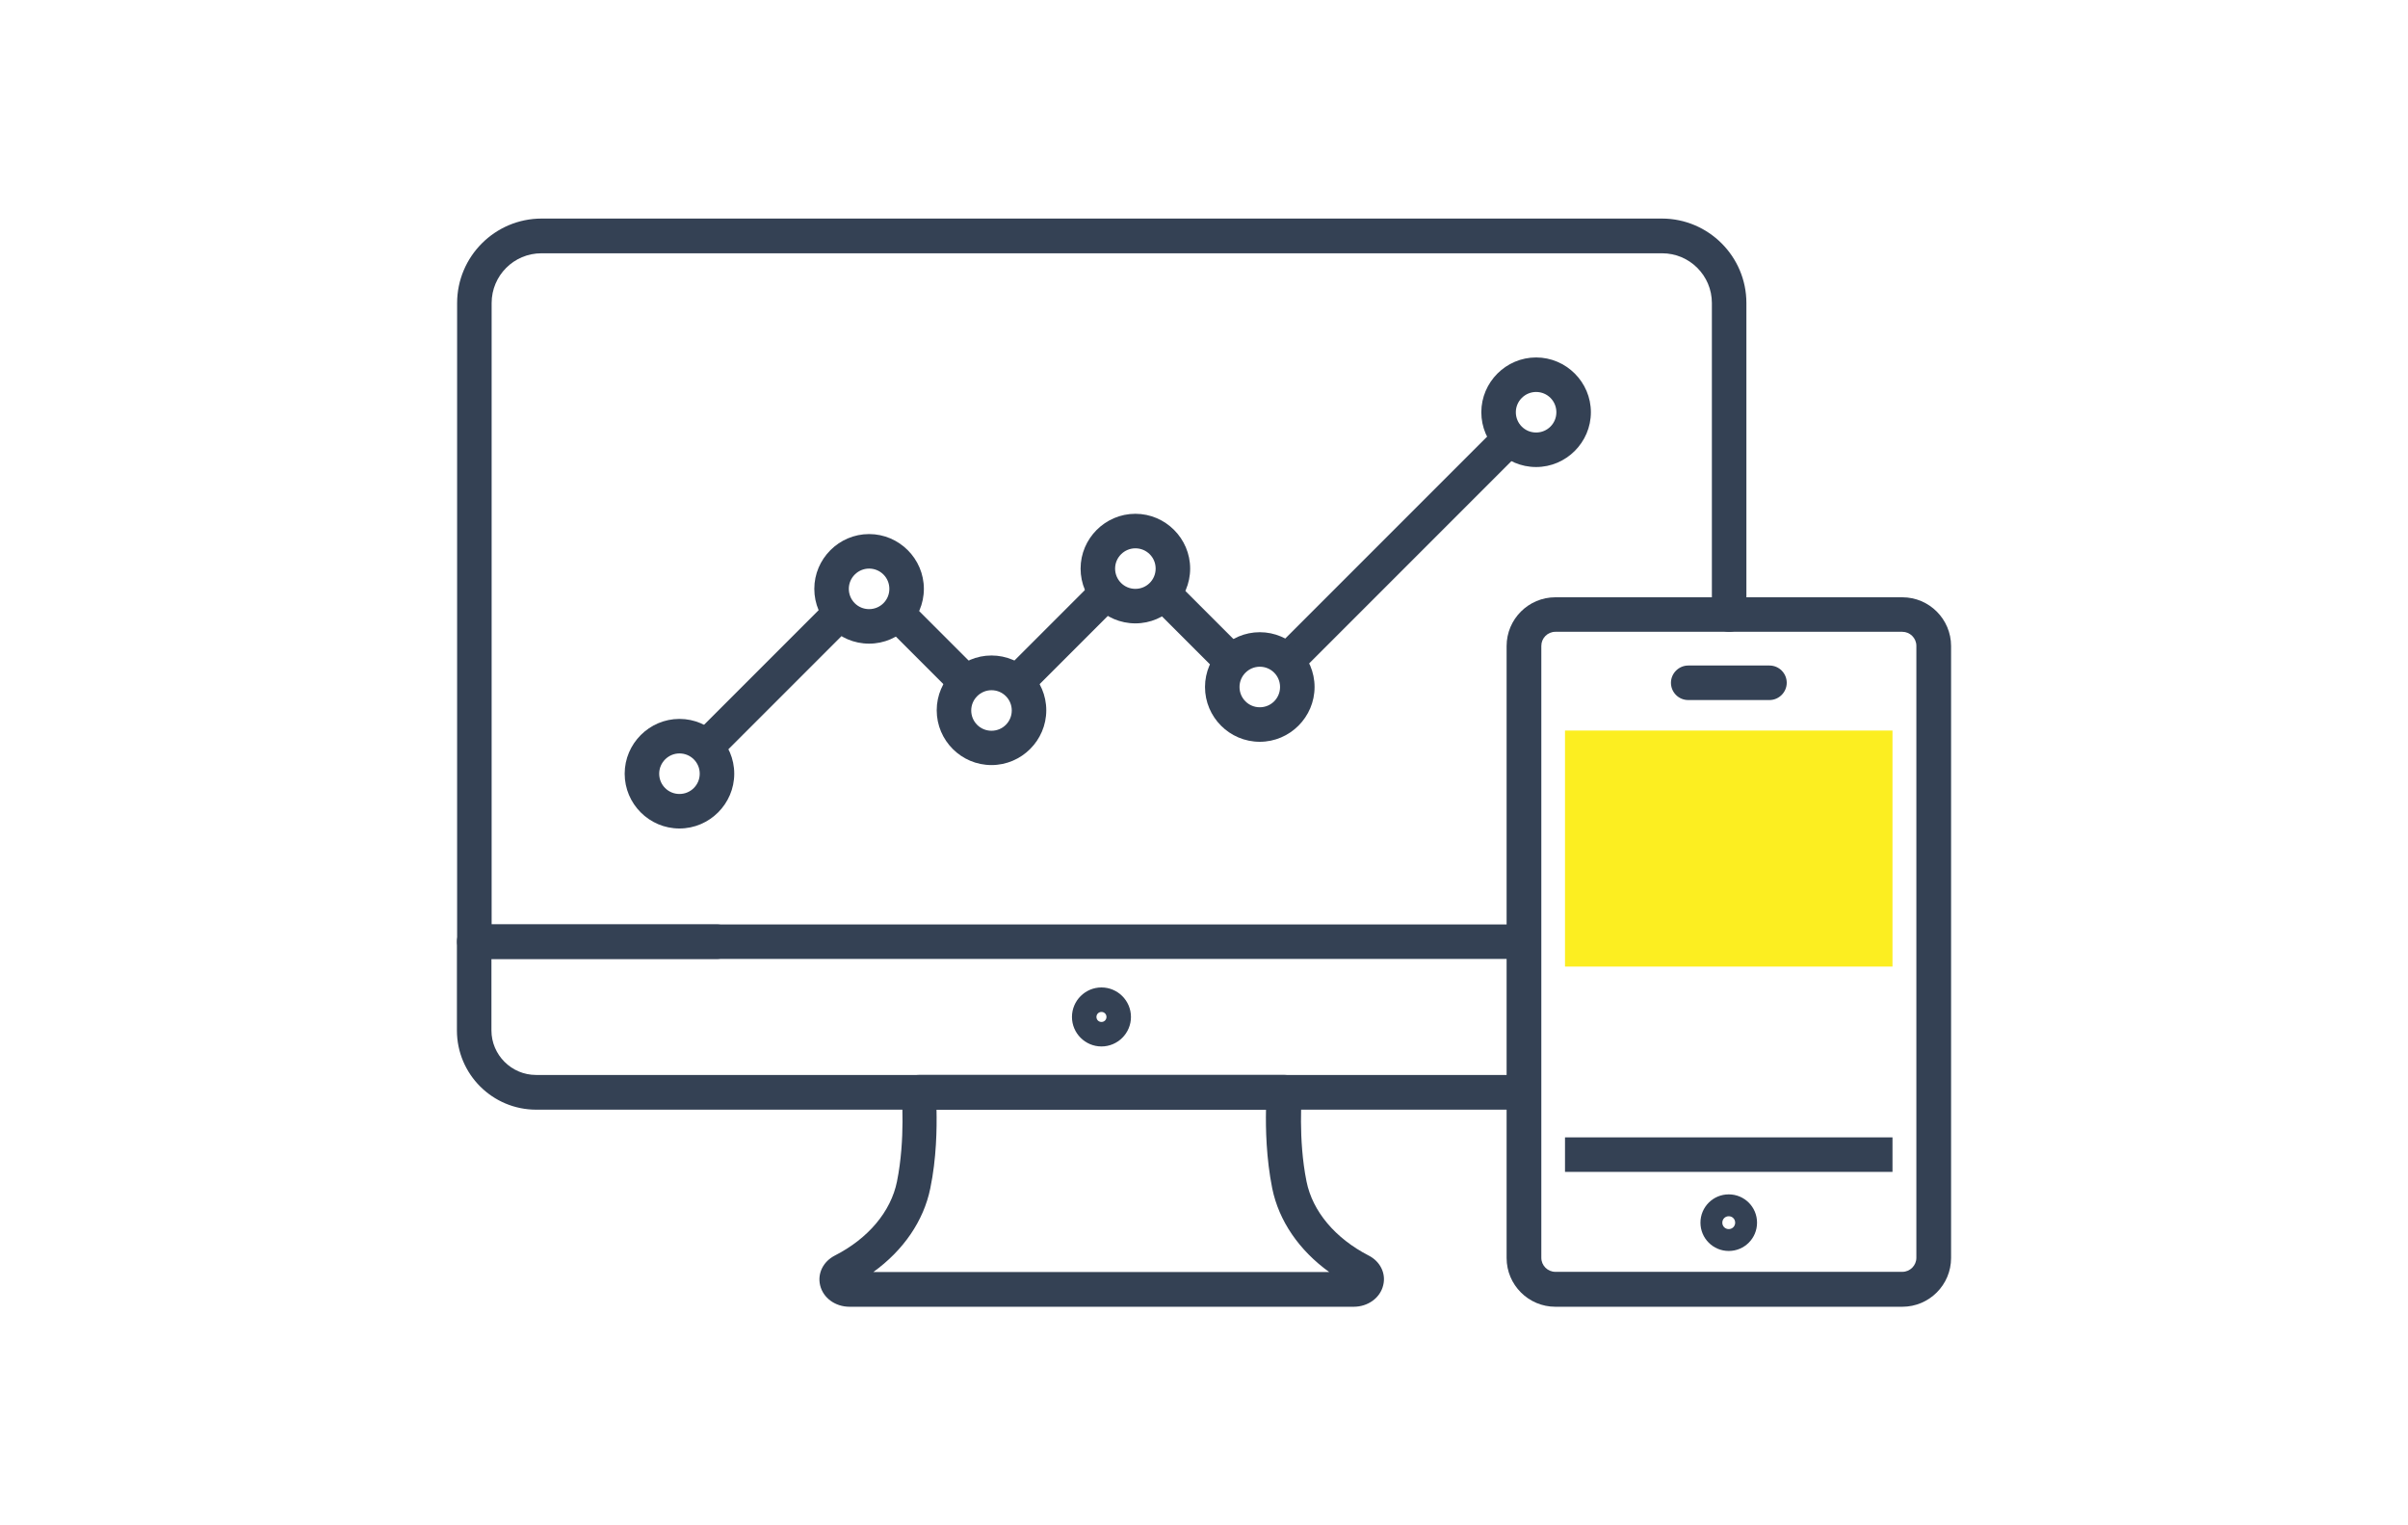 <?xml version="1.0" encoding="UTF-8"?><svg id="section03" xmlns="http://www.w3.org/2000/svg" viewBox="0 0 120 76"><defs><style>.cls-1{fill:#344154;}.cls-2{fill:#fcee21;}</style></defs><rect class="cls-2" x="77.99" y="36.4" width="16.32" height="11.76"/><path class="cls-1" d="M67.45,65.11h-25.11c-.72,0-1.32-.44-1.47-1.07-.14-.59.15-1.18.73-1.48,1.67-.85,2.8-2.2,3.1-3.69.43-2.13.23-4.34.23-4.37-.02-.24.06-.48.22-.66.16-.18.39-.28.64-.28h18.23c.24,0,.47.1.64.28.16.18.24.42.22.66,0,.02-.2,2.24.23,4.37.3,1.49,1.43,2.83,3.1,3.69.57.29.87.89.72,1.48-.15.63-.76,1.07-1.47,1.07ZM43.54,63.38h22.7c-1.5-1.08-2.51-2.55-2.84-4.17-.3-1.5-.33-2.99-.31-3.92h-16.42c.02.93,0,2.43-.31,3.92-.33,1.62-1.34,3.09-2.84,4.17Z"/><path class="cls-1" d="M54.89,52.14c-.81,0-1.47-.66-1.47-1.47s.66-1.47,1.47-1.47,1.47.66,1.47,1.47-.66,1.47-1.47,1.47ZM54.89,50.42c-.14,0-.25.11-.25.25s.11.25.25.25.25-.11.25-.25-.11-.25-.25-.25Z"/><path class="cls-1" d="M75.94,55.29H26.72c-2.18,0-3.95-1.77-3.95-3.95v-4.42c0-.48.39-.86.86-.86h12.09c.48,0,.86.39.86.86s-.39.86-.86.86h-11.23v3.56c0,1.22,1,2.22,2.22,2.22h49.22c.48,0,.86.39.86.86s-.39.86-.86.86Z"/><path class="cls-1" d="M75.9,47.78H23.64c-.48,0-.86-.39-.86-.86V15.1c0-2.32,1.89-4.21,4.21-4.21h55.83c2.32,0,4.21,1.89,4.21,4.21v15.52c0,.48-.39.86-.86.86s-.86-.39-.86-.86v-15.52c0-1.37-1.11-2.48-2.48-2.48H26.98c-1.37,0-2.48,1.11-2.48,2.48v30.96h51.4c.48,0,.86.39.86.86s-.39.86-.86.86Z"/><rect class="cls-1" x="77.99" y="56.67" width="16.32" height="1.72"/><path class="cls-1" d="M94.8,65.11h-17.29c-1.34,0-2.43-1.09-2.43-2.43v-30.49c0-1.34,1.09-2.43,2.43-2.43h17.29c1.34,0,2.43,1.09,2.43,2.43v30.49c0,1.34-1.09,2.43-2.43,2.43ZM77.51,31.48c-.39,0-.7.32-.7.7v30.49c0,.39.32.7.7.7h17.29c.39,0,.7-.32.7-.7v-30.49c0-.39-.32-.7-.7-.7h-17.29Z"/><path class="cls-1" d="M86.15,62.33c-.78,0-1.41-.63-1.41-1.41s.63-1.41,1.41-1.41,1.41.63,1.41,1.41-.63,1.41-1.41,1.41ZM86.15,60.6c-.18,0-.32.14-.32.32s.14.32.32.32.32-.14.32-.32-.14-.32-.32-.32Z"/><path class="cls-1" d="M88.18,34.88h-4.05c-.48,0-.86-.39-.86-.86s.39-.86.86-.86h4.05c.48,0,.86.39.86.86s-.39.86-.86.86Z"/><rect class="cls-1" x="61.84" y="26.54" width="15.69" height="1.72" transform="translate(1.03 57.3) rotate(-45)"/><rect class="cls-1" x="58.82" y="28.85" width="1.72" height="4.83" transform="translate(-4.63 51.36) rotate(-45)"/><rect class="cls-1" x="49.74" y="30.91" width="6.34" height="1.72" transform="translate(-6.97 46.72) rotate(-45)"/><rect class="cls-1" x="45.57" y="29.86" width="1.72" height="4.87" transform="translate(-9.23 42.29) rotate(-45)"/><rect class="cls-1" x="33.8" y="33.02" width="9.46" height="1.72" transform="translate(-12.67 37.17) rotate(-45)"/><path class="cls-1" d="M33.86,41.28c-1.51,0-2.73-1.23-2.73-2.73s1.23-2.73,2.73-2.73,2.73,1.23,2.73,2.73-1.23,2.73-2.73,2.73ZM33.86,37.54c-.55,0-1.01.45-1.01,1.01s.45,1.01,1.01,1.01,1.01-.45,1.01-1.01-.45-1.01-1.01-1.01Z"/><path class="cls-1" d="M49.41,38.12c-1.51,0-2.73-1.23-2.73-2.73s1.23-2.73,2.73-2.73,2.73,1.23,2.73,2.73-1.23,2.73-2.73,2.73ZM49.41,34.39c-.55,0-1.01.45-1.01,1.01s.45,1.01,1.01,1.01,1.01-.45,1.01-1.01-.45-1.01-1.01-1.01Z"/><path class="cls-1" d="M43.31,32.07c-1.51,0-2.73-1.23-2.73-2.73s1.23-2.73,2.73-2.73,2.73,1.23,2.73,2.73-1.23,2.73-2.73,2.73ZM43.31,28.33c-.55,0-1.01.45-1.01,1.01s.45,1.01,1.01,1.01,1.01-.45,1.01-1.01-.45-1.01-1.01-1.01Z"/><path class="cls-1" d="M56.58,31.06c-1.51,0-2.73-1.23-2.73-2.73s1.23-2.73,2.73-2.73,2.73,1.23,2.73,2.73-1.23,2.73-2.73,2.73ZM56.58,27.32c-.55,0-1.01.45-1.01,1.01s.45,1.01,1.01,1.01,1.01-.45,1.01-1.01-.45-1.01-1.01-1.01Z"/><path class="cls-1" d="M62.78,36.96c-1.51,0-2.73-1.23-2.73-2.73s1.23-2.73,2.73-2.73,2.73,1.23,2.73,2.73-1.23,2.73-2.73,2.73ZM62.78,33.22c-.55,0-1.01.45-1.01,1.01s.45,1.01,1.01,1.01,1.01-.45,1.01-1.01-.45-1.01-1.01-1.01Z"/><path class="cls-1" d="M76.55,23.27c-1.51,0-2.73-1.23-2.73-2.73s1.23-2.73,2.73-2.73,2.73,1.23,2.73,2.73-1.23,2.73-2.73,2.73ZM76.55,19.53c-.55,0-1.01.45-1.01,1.01s.45,1.01,1.01,1.01,1.01-.45,1.01-1.01-.45-1.01-1.01-1.01Z"/></svg>